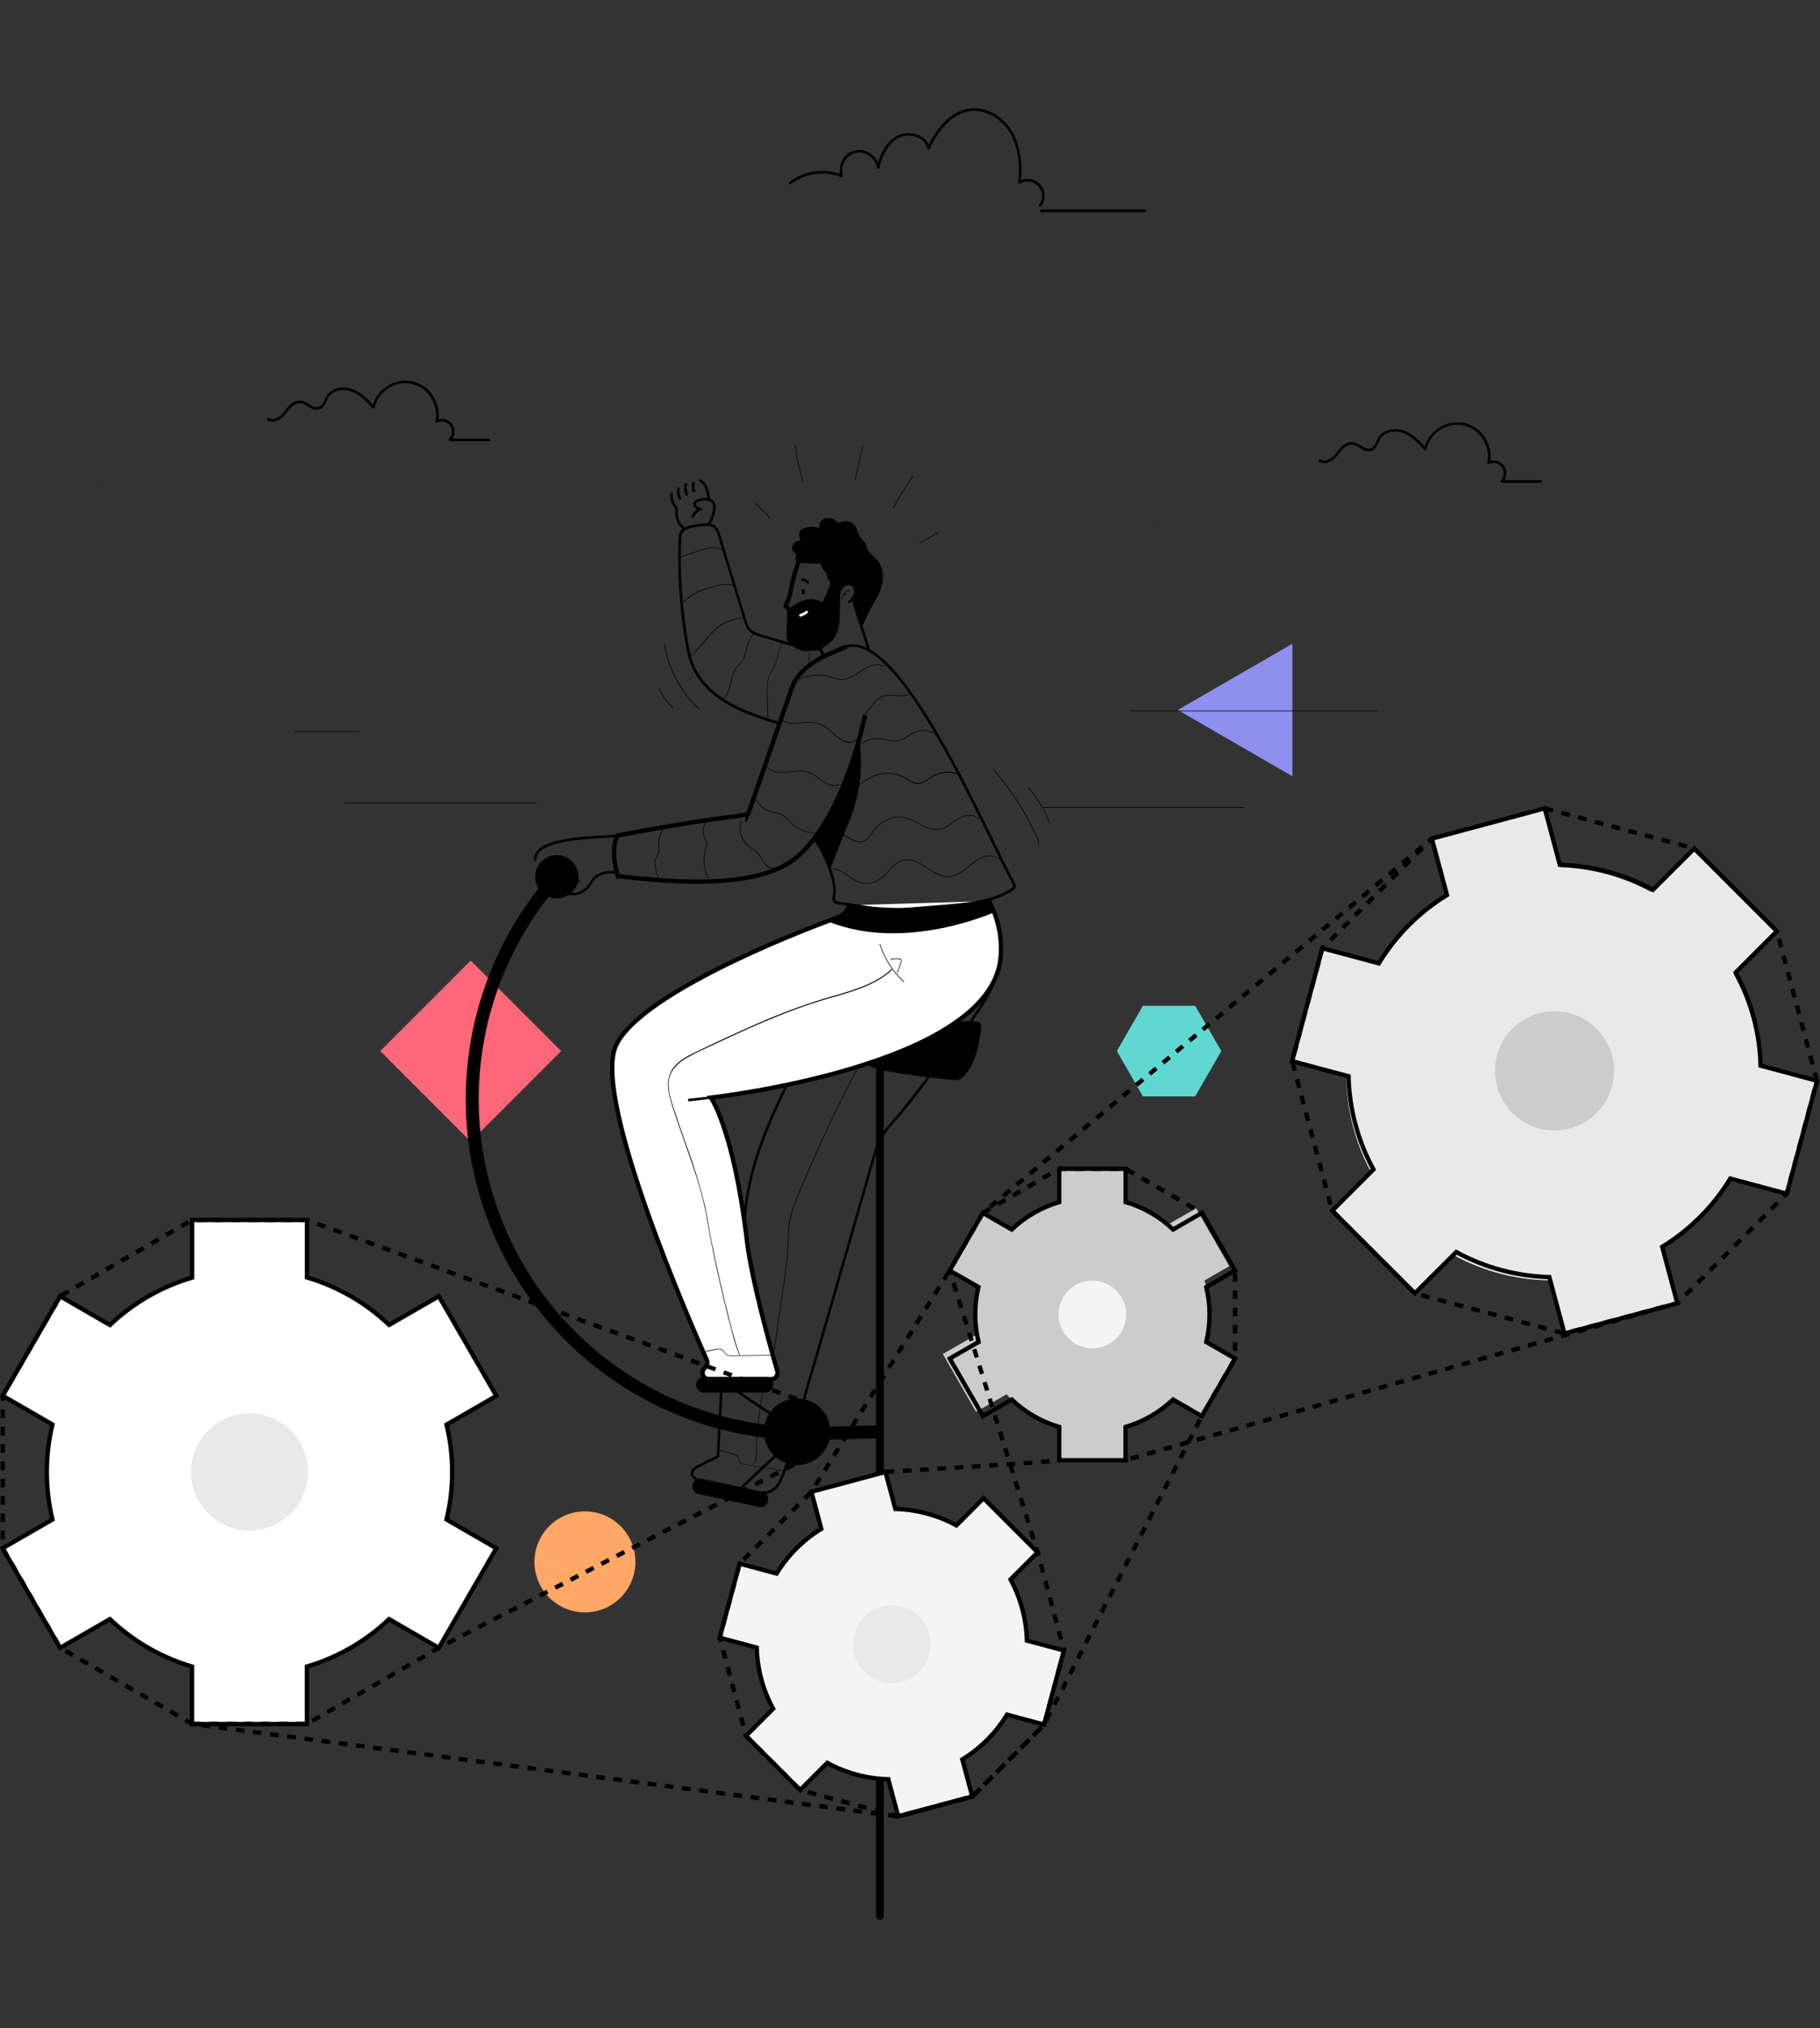 <?xml version="1.0" encoding="utf-8"?>
<!-- Generator: Adobe Illustrator 16.0.0, SVG Export Plug-In . SVG Version: 6.00 Build 0)  -->
<!DOCTYPE svg PUBLIC "-//W3C//DTD SVG 1.1//EN" "http://www.w3.org/Graphics/SVG/1.1/DTD/svg11.dtd">
<svg version="1.1" id="Layer_1" xmlns="http://www.w3.org/2000/svg" xmlns:xlink="http://www.w3.org/1999/xlink" x="0px" y="0px"
	 width="420.642px" height="468.451px" viewBox="0 0 420.642 468.451" enable-background="new 0 0 420.642 468.451"
	 xml:space="preserve">
<rect x="0" y="0" width="420.642" height="468.451" fill="#333333" stroke="none"/>
<circle fill="#FFA766" cx="135.188" cy="360.762" r="11.667"/>
<path fill="#60D8D2" d="M258.119,242.778l6.036,10.459h12.078l6.036-10.459l-6.036-10.459h-12.078L258.119,242.778z"/>
<path fill="#FF6679" d="M108.793,263.683l-20.907-20.908l20.908-20.907l20.907,20.907L108.793,263.683z"/>
<path fill="#8F8FEF" d="M298.699,179.297v-30.604l-26.502,15.299L298.699,179.297z"/>
<path d="M204.258,247.356c0-0.493-0.399-0.894-0.893-0.894s-0.894,0.4-0.894,0.894v195.198c0,0.493,0.4,0.893,0.894,0.893
	s0.893-0.399,0.893-0.893V247.356L204.258,247.356z"/>
<path fill="#FFFFFF" d="M228.402,208.126c2.278,4.084,3.271,8.761,2.846,13.418c-2.327,25.097-66.963,32.288-66.963,32.288
	s6.399,13.691,8.625,35.121c0.94,9.084,5.107,23.014,6.686,28.044c0.044,0.141,0.065,0.287,0.065,0.435
	c0,0.81-0.655,1.465-1.465,1.465h-14.364c-0.354-0.001-0.696-0.129-0.963-0.363c-0.609-0.532-0.671-1.457-0.138-2.066l0.393-0.446
	c0.376-0.432,0.469-1.041,0.238-1.565c-3.263-7.322-26.288-59.646-21.12-72.303c4.851-11.876,41.455-26.371,51.337-29.883
	c1.41-0.499,2.453-1.705,2.744-3.173"/>
<path d="M185.596,136.097c-0.076-0.023-0.158-0.012-0.226,0.03c-0.067,0.039-0.117,0.104-0.138,0.179
	c-0.029,0.072-0.029,0.153,0,0.226c0.016,0.036,0.043,0.065,0.078,0.084c0.026,0.029,0.062,0.048,0.101,0.054l-0.071-0.03
	c0.023,0.009,0.046,0.021,0.065,0.036l-0.06-0.048l0.06,0.06l-0.048-0.06c0.02,0.025,0.036,0.054,0.048,0.083l-0.029-0.071
	c0.014,0.034,0.024,0.07,0.029,0.107v-0.083c0.006,0.041,0.006,0.083,0,0.125v-0.078c-0.007,0.052-0.021,0.102-0.041,0.149v-0.071
	c0.002,0.018,0.002,0.035,0,0.053l0.047-0.065l0.06-0.047l0.071-0.03h0.078h0.077l0.065,0.03l0.06,0.041l0.048,0.06v0.071l0,0v0.09
	c0.016-0.108,0.038-0.216,0.065-0.321c0.017-0.077,0.006-0.157-0.03-0.227c-0.039-0.067-0.104-0.116-0.179-0.137
	c-0.001-0.001-0.002-0.001-0.004-0.001c-0.158-0.043-0.322,0.051-0.365,0.209l-0.041,0.196c-0.018,0.074-0.03,0.15-0.036,0.227
	c-0.003,0.132,0.063,0.256,0.173,0.327c0.113,0.068,0.256,0.068,0.369,0c0.151-0.113,0.24-0.293,0.238-0.482
	c0.015-0.142-0.015-0.285-0.084-0.41c-0.032-0.057-0.072-0.109-0.119-0.155c-0.067-0.056-0.144-0.1-0.226-0.131L185.596,136.097z"/>
<path d="M196.133,138.818c-0.292,0.244,0.131,0.667,0.422,0.423c0.563-0.463,0.999-1.062,1.269-1.738
	c0.41-1.113,0.071-2.524-1.19-2.863c-1.146-0.229-2.294,0.378-2.751,1.452c-0.166,0.34,0.346,0.644,0.513,0.298
	c0.239-0.532,0.681-0.947,1.226-1.154c0.501-0.174,1.056-0.049,1.435,0.321c0.383,0.491,0.459,1.155,0.197,1.72
	c-0.239,0.605-0.634,1.138-1.144,1.542H196.133z"/>
<path d="M196.335,136.627c0.054,0.083,0.179,0.006,0.131-0.071c-0.127-0.178-0.347-0.262-0.56-0.215
	c-0.242,0.073-0.452,0.227-0.596,0.435c-0.356,0.436-0.624,0.938-0.785,1.477c-0.03,0.096,0.143,0.131,0.143,0.042
	c0.137-0.462,0.354-0.896,0.643-1.28c0.13-0.195,0.301-0.359,0.5-0.482c0.178-0.104,0.406-0.064,0.536,0.096H196.335z"/>
<path d="M195.555,137.366c0.012,0.041,0.055,0.064,0.096,0.054l0,0c0.038-0.012,0.059-0.052,0.048-0.09
	c-0.036-0.151-0.172-0.257-0.328-0.256c-0.166,0.018-0.317,0.104-0.416,0.238c0,0,0,0-0.001,0c-0.027,0.028-0.027,0.073,0.001,0.102
	c0.002,0.002,0.004,0.004,0.006,0.006c0.029,0.026,0.075,0.023,0.101-0.006c0.069-0.099,0.174-0.165,0.292-0.185
	c0.049-0.007,0.098,0.006,0.137,0.035C195.525,137.287,195.55,137.324,195.555,137.366L195.555,137.366z"/>
<path d="M186.447,134.747c0.01,0.012,0.021,0.022,0.032,0.032c0.126,0.105,0.313,0.09,0.42-0.036
	c0.105-0.125,0.09-0.313-0.035-0.419c-0.349-0.401-0.827-0.666-1.352-0.75c-0.073-0.023-0.152-0.023-0.227,0
	c-0.067,0.039-0.116,0.104-0.137,0.179c0,0.001-0.001,0.002-0.001,0.004c-0.043,0.158,0.051,0.322,0.209,0.365
	c0.115,0.017,0.229,0.043,0.34,0.077l0.083,0.029h0.036l0.143,0.078c0.054,0.023,0.102,0.06,0.155,0.089l0.071,0.048
	c0.047,0.029-0.042,0,0,0c0.041,0,0.041,0.029,0.041,0.029c0.089,0.072,0.171,0.151,0.244,0.238L186.447,134.747z"/>
<path fill="none" stroke="#000000" stroke-miterlimit="10" d="M192.061,147.194c-2.339,1.488-6.119,2.285-8.334,0.5
	c-1.964-1.565-1.22-4.024-1.292-6.548c-0.006-0.348-0.196-0.665-0.5-0.834h-0.047c-0.019-0.01-0.036-0.021-0.054-0.034
	c-0.25-0.181-0.307-0.531-0.125-0.781c0.502-0.908,0.85-1.895,1.029-2.917c0.459-3.179,1.513-5.899,2.542-8.875"/>
<path d="M189.51,149.185c-0.164,0.044-0.262,0.214-0.217,0.378c0.285,0.702,0.499,1.433,0.637,2.179
	c0.043,0.164,0.211,0.263,0.375,0.22c0.164-0.042,0.263-0.21,0.22-0.375c-0.132-0.749-0.345-1.481-0.637-2.185
	C189.844,149.238,189.674,149.14,189.51,149.185z"/>
<path d="M200.502,150.14c0.137,0.363,0.714,0.208,0.595-0.154c-0.658-2.076-1.323-4.149-1.994-6.221
	c-0.595-1.84-1.173-3.686-1.606-5.572c-0.107-0.369-0.679-0.214-0.596,0.161c0.423,1.887,1.018,3.727,1.613,5.565
	c0.662,2.075,1.327,4.149,1.994,6.221H200.502z"/>
<path fill="none" stroke="#000000" stroke-miterlimit="10" d="M195.633,149.325c-2.602,1.292-10.531,3.446-12.686,9.745
	c-2.155,6.298-10.013,28.918-10.013,28.918s-0.44,0.292-6.84,1.066c-6.399,0.773-23.275,3.881-23.275,3.881
	c-2.138,3.315,0.196,10.107,0,9.524s29.579,5.096,41.021-4.227s16.114-33.098,16.114-33.098"/>
<path d="M195.561,149.039c-0.362,0.132-0.208,0.709,0.161,0.596c0.47-0.148,0.96-0.223,1.452-0.221
	c2.542-0.006,4.863,1.732,6.649,3.364c2.728,2.596,5.148,5.495,7.215,8.643c2.578,3.757,4.917,7.691,7.144,11.674
	c2.298,4.107,4.471,8.292,6.59,12.501c1.863,3.709,3.673,7.441,5.494,11.173c0.721,1.471,1.44,2.941,2.179,4.399
	c0.327,0.596,0.607,1.19,0.923,1.786c0.131,0.256,0.268,0.512,0.405,0.768l0.208,0.375c0.102,0.196,0.244,0.5,0.19,0.685
	s-0.262,0.31-0.417,0.411c-2.929,1.946-6.423,2.727-9.935,3.196c-3.513,0.471-7.108,0.715-10.597,0.988
	c-3.488,0.274-7.065,0.655-10.56,0.232c-1.227-0.167-2.447-0.399-3.667-0.596c-0.875-0.143-1.774-0.279-2.661-0.398l-1.715-0.227
	c-0.379-0.014-0.755-0.075-1.119-0.185c-0.402-0.184-0.607-0.636-0.481-1.06c0.187-0.818,0.213-1.665,0.077-2.494
	c-0.188-1.255-0.491-2.49-0.905-3.69c-0.837-2.701-2.149-5.231-3.875-7.471c-0.244-0.298-0.661,0.125-0.423,0.423
	c0.856,1.083,1.591,2.257,2.19,3.5c0.661,1.317,1.216,2.685,1.661,4.09c0.402,1.191,0.676,2.423,0.815,3.673
	c0.051,0.425,0.051,0.854,0,1.279c-0.071,0.548-0.298,0.971-0.071,1.565c0.31,0.744,1.036,0.852,1.75,0.94
	c0.596,0.072,1.19,0.144,1.786,0.227c2.773,0.375,5.536,1.03,8.334,1.161c1.693,0.054,3.388,0.018,5.077-0.107
	c3.149-0.185,6.293-0.471,9.436-0.75c3.554-0.31,7.161-0.602,10.584-1.673c1.662-0.484,3.241-1.217,4.685-2.173
	c0.316-0.174,0.545-0.472,0.632-0.821c0.02-0.362-0.078-0.722-0.28-1.024l-0.398-0.743c-1.519-2.846-2.911-5.763-4.322-8.662
	c-1.935-3.964-3.875-7.917-5.881-11.846c-2.203-4.31-4.477-8.602-6.905-12.769c-2.229-3.91-4.684-7.687-7.352-11.311
	c-2.113-2.81-4.436-5.607-7.316-7.667c-1.929-1.381-4.388-2.482-6.769-1.744L195.561,149.039z"/>
<path d="M187.489,194.441c-1.155,0.649,0.631-0.738,0.631-0.738l3.852,6.811c0,0,0.976-2.613,4.661-11.728
	c2.209-5.752,2.883-11.98,1.952-18.072C198.233,176.392,188.644,193.792,187.489,194.441z"/>
<path fill="none" stroke="#000000" stroke-miterlimit="10" d="M228.408,207.817c2.278,4.084,3.271,8.761,2.846,13.418
	c-2.327,25.103-66.963,32.288-66.963,32.288s5.232,7.179,8.334,33.044c1.101,9.197,5.477,24.77,7.024,30.127
	c0.038,0.133,0.057,0.271,0.057,0.408c-0.002,0.809-0.659,1.463-1.468,1.461h-14.406c-0.354,0-0.696-0.129-0.963-0.362
	c-0.609-0.532-0.671-1.458-0.138-2.066l0.393-0.446c0.375-0.43,0.468-1.038,0.238-1.56c-3.263-7.328-26.288-59.653-21.12-72.309
	c4.851-11.876,41.455-26.371,51.337-29.878c1.41-0.503,2.452-1.71,2.744-3.179"/>
<path d="M191.316,212.805c17.775,7.292,38.58-2.137,38.58-2.137l-0.779-1.786c-0.018-0.075-0.043-0.148-0.074-0.22
	c-0.271-0.599-0.976-0.866-1.575-0.596l-5.227,0.815c-9.471,1.786-23.847,0.459-25.002,0c-1.154-0.458-1.297,1.274-2.083,2.221
	C194.364,212.049,191.347,212.817,191.316,212.805z"/>
<path d="M142.896,193.268c0.375-0.089,0.214-0.66-0.161-0.595c-1.271,0.187-2.554,0.296-3.839,0.327
	c-3.352,0.202-6.763,0.387-10.037,1.19c-2.16,0.53-5.458,1.602-5.458,4.328c0,0.164,0.133,0.297,0.298,0.297
	c0.164,0,0.297-0.133,0.297-0.297c0.006-1.25,0.947-2.096,1.971-2.655c1.293-0.646,2.676-1.093,4.102-1.327
	c1.645-0.316,3.307-0.541,4.977-0.673c1.56-0.137,3.119-0.227,4.679-0.321c1.063-0.037,2.122-0.137,3.173-0.298V193.268z"/>
<path d="M142.248,201.906c0.375,0.054,0.535-0.523,0.16-0.595c-1.182-0.234-2.405-0.138-3.536,0.279
	c-0.503,0.17-0.974,0.423-1.393,0.75c-0.349,0.318-0.651,0.683-0.899,1.084c-0.488,0.849-1.149,1.587-1.94,2.166
	c-0.754,0.498-1.654,0.725-2.554,0.644c-0.564-0.069-1.116-0.222-1.637-0.453c-0.12-0.068-0.255-0.109-0.393-0.119
	c-0.186,0.028-0.365,0.089-0.53,0.179l-0.595,0.215c-0.232,0.083-0.459,0.16-0.697,0.226c-0.018,0-0.112,0-0.112,0
	c0.101-0.089,0.19,0.447,0.214,0.453s0.065-0.06,0.065-0.06c0.44-0.196,0.863-0.512,1.292-0.744
	c1.381-0.744,2.786-1.459,4.167-2.203c0.339-0.185,0.035-0.696-0.298-0.518c-1.602,0.863-3.238,1.673-4.821,2.565
	c-0.257,0.149-0.822,0.363-0.917,0.685c-0.155,0.542,0.56,0.375,0.81,0.298c0.351-0.113,0.69-0.244,1.036-0.375
	c0.147-0.047,0.293-0.103,0.434-0.167c-0.029,0-0.143,0-0.077,0l0.19,0.071c0.537,0.237,1.104,0.399,1.685,0.482
	c0.876,0.106,1.763-0.045,2.554-0.435c0.913-0.48,1.682-1.195,2.227-2.071c0.26-0.412,0.541-0.81,0.846-1.19
	c0.327-0.367,0.734-0.654,1.19-0.84c1.097-0.485,2.316-0.622,3.494-0.393L142.248,201.906z"/>
<path d="M166.095,253.029l-6.816,0.756c-0.375,0.042-0.381,0.637,0,0.596l6.816-0.757
	C166.47,253.583,166.476,252.987,166.095,253.029z"/>
<path d="M172.185,189.417c-0.042,0.158,0.051,0.32,0.208,0.363c0.159,0.039,0.32-0.052,0.369-0.208
	c0.154-0.584,0.341-1.158,0.56-1.721c0.039-0.158-0.053-0.32-0.208-0.369c-0.158-0.035-0.318,0.055-0.369,0.209
	C172.528,188.256,172.341,188.833,172.185,189.417L172.185,189.417z"/>
<path d="M208.848,226.825c0.071,0.065,0.179-0.042,0.107-0.107c-2.56-2.346-4.462-5.319-5.519-8.626
	c-0.03-0.089-0.173-0.048-0.143,0.042C204.357,221.463,206.272,224.459,208.848,226.825L208.848,226.825z"/>
<path d="M206.157,223.943c0.071-0.065-0.036-0.167-0.107-0.102c-0.831,0.772-1.736,1.461-2.702,2.054
	c-3.959,2.436-8.597,3.482-13.014,4.816c-5.01,1.548-9.929,3.376-14.732,5.477c-4.899,2.102-9.709,4.387-14.525,6.679
	c-1.839,0.876-3.768,1.816-5.137,3.37c-1.471,1.696-1.774,3.815-1.411,5.952c0.243,1.267,0.578,2.514,1,3.732
	c0.381,1.227,0.78,2.417,1.19,3.607c0.846,2.453,1.727,4.888,2.578,7.34c1.731,4.923,3.321,9.918,4.167,15.072
	c0.881,5.334,2.035,10.608,3.262,15.864c0.72,3.09,1.471,6.18,2.292,9.239c0.464,2.03,1.089,4.021,1.869,5.953
	c0.041,0.089,0.166,0.012,0.131-0.072c-0.146-0.322-0.274-0.652-0.387-0.987c-0.828-2.28-1.423-4.644-2.019-6.983
	c-0.81-3.148-1.565-6.333-2.292-9.524c-0.666-2.869-1.262-5.738-1.856-8.625c-0.548-2.738-0.923-5.519-1.519-8.245
	c-1.215-4.969-2.726-9.86-4.524-14.649c-0.862-2.447-1.744-4.971-2.523-7.352c-0.78-2.382-1.786-5.049-1.19-7.578
	c0.518-2.173,2.273-3.644,4.131-4.709c2.107-1.208,4.363-2.161,6.548-3.19c4.84-2.28,9.703-4.513,14.674-6.495
	c2.405-0.958,4.834-1.863,7.286-2.679c2.328-0.779,4.68-1.446,7.03-2.131c4.221-1.238,8.53-2.702,11.811-5.757L206.157,223.943z"/>
<path d="M205.848,221.502c-0.09,0.018-0.054,0.143,0.041,0.143c0.445-0.105,0.9-0.155,1.357-0.148
	c0.229,0.005,0.458,0.024,0.685,0.06c0.119,0.023,0.286,0.035,0.315,0.179c0.021,0.118,0.021,0.239,0,0.356
	c-0.104,0.432-0.254,0.851-0.446,1.251l-0.512,1.262c-0.036,0.089,0.107,0.131,0.143,0.042l0.596-1.524
	c0.229-0.421,0.356-0.89,0.369-1.369c-0.024-0.202-0.155-0.286-0.346-0.321c-0.237-0.047-0.479-0.072-0.72-0.077
	c-0.501-0.022-1.002,0.027-1.488,0.148H205.848z"/>
<path d="M287.497,186.572c0.041-0.012,0.064-0.055,0.053-0.096s-0.055-0.065-0.096-0.054h-46.432
	c-0.026,0.008-0.046,0.027-0.054,0.054c-0.012,0.041,0.013,0.084,0.054,0.096h46.432
	C287.468,186.576,287.482,186.576,287.497,186.572z"/>
<path d="M83.124,168.994c0.012-0.042-0.012-0.084-0.054-0.096H68.123c-0.025,0.007-0.046,0.027-0.053,0.053
	c-0.012,0.041,0.012,0.084,0.053,0.096H83.07C83.097,169.039,83.116,169.019,83.124,168.994z"/>
<path d="M318.444,164.231c0.012-0.041-0.013-0.084-0.054-0.096h-57.183c-0.025,0.008-0.046,0.027-0.053,0.053
	c-0.012,0.042,0.012,0.084,0.053,0.096h57.183C318.417,164.277,318.437,164.256,318.444,164.231z"/>
<path d="M124.02,185.5c0.012-0.041-0.012-0.084-0.053-0.096H79.589c-0.026,0.007-0.046,0.027-0.054,0.053
	c-0.012,0.041,0.012,0.084,0.054,0.096h44.378C123.992,185.546,124.013,185.526,124.02,185.5z"/>
<g>
	<path fill="#CCCCCC" d="M285.443,313.787l-7.679,13.301l-58.275-33.646l7.679-13.301L285.443,313.787z"/>
	<path fill="#CCCCCC" d="M260.148,337.261H244.79V269.97h15.358V337.261z"/>
	<path fill="#CCCCCC" d="M225.581,326.105l-7.679-13.361l58.542-33.646l7.68,13.362L225.581,326.105z"/>
	<circle fill="#CCCCCC" cx="252.47" cy="303.616" r="27.085"/>
</g>
<circle fill="#F4F4F4" cx="252.469" cy="303.616" r="7.822"/>
<path fill="none" stroke="#000000" stroke-miterlimit="10" d="M226.141,297.282c-0.997,4.169-0.989,8.515,0.023,12.68l-6.655,3.84
	l7.68,13.304l6.649-3.839c3.101,2.954,6.861,5.126,10.971,6.334v7.679h15.334v-7.686c4.108-1.211,7.87-3.38,10.978-6.327l6.643,3.84
	l7.68-13.305l-6.649-3.834c1.003-4.163,1.003-8.505,0-12.668l6.655-3.839l-7.661-13.316l-6.649,3.839
	c-3.101-2.954-6.862-5.125-10.972-6.333v-7.68h-15.357v7.686c-4.116,1.212-7.885,3.385-10.995,6.34l-6.644-3.84l-7.679,13.305
	L226.141,297.282L226.141,297.282z"/>
<g>
	<path fill="#FFFFFF" d="M114.712,357.592L101.429,380.6L0.622,322.4l13.284-23.008L114.712,357.592z"/>
	<path fill="#FFFFFF" d="M70.951,398.194H44.384V281.792h26.567V398.194z"/>
	<path fill="#FFFFFF" d="M13.909,380.594L0.625,357.586l100.807-58.2l13.283,23.008L13.909,380.594z"/>
	<circle fill="#FFFFFF" cx="57.67" cy="339.994" r="46.849"/>
</g>
<circle fill="#E9E9E9" cx="57.67" cy="339.994" r="13.531"/>
<path fill="none" stroke="#000000" stroke-miterlimit="10" d="M12.125,329.034c-1.742,7.209-1.742,14.729,0,21.937l-11.513,6.644
	l13.287,23.008l11.495-6.638c5.369,5.105,11.876,8.862,18.983,10.959v13.274h26.562v-13.286c7.105-2.093,13.612-5.845,18.983-10.947
	l11.494,6.638l13.287-23.008l-11.495-6.638c1.732-7.201,1.732-14.711,0-21.912l11.507-6.644l-13.286-23.008l-11.495,6.614
	c-5.37-5.106-11.877-8.862-18.983-10.959v-13.275H44.39v13.311c-7.105,2.094-13.612,5.846-18.983,10.947l-11.495-6.638
	L0.625,322.397L12.125,329.034L12.125,329.034z"/>
<g>
	<path fill="#F4F4F4" d="M224.735,414.966l-17.111,4.585l-20.089-74.974l17.111-4.585L224.735,414.966z"/>
	<path fill="#F4F4F4" d="M184.952,413.481l-12.526-12.526l54.885-54.885l12.526,12.526L184.952,413.481z"/>
	<path fill="#F4F4F4" d="M166.355,378.285l4.586-17.112l74.973,20.09l-4.585,17.111L166.355,378.285z"/>
	<circle fill="#F4F4F4" cx="206.114" cy="379.754" r="31.24"/>
</g>
<circle fill="#E9E9E9" cx="206.133" cy="379.776" r="9.024"/>
<path fill="none" stroke="#000000" stroke-miterlimit="10" d="M179.494,363.459l-8.554-2.292l-4.59,17.108l8.554,2.292
	c0.127,4.938,1.422,9.778,3.78,14.12l-6.256,6.262l12.501,12.501l6.268-6.269c4.335,2.366,9.171,3.666,14.108,3.792l2.292,8.549
	l17.114-4.584l-2.292-8.548c4.212-2.582,7.751-6.126,10.328-10.341l8.554,2.292l4.59-17.108l-8.554-2.292
	c-0.127-4.938-1.422-9.777-3.78-14.119l6.256-6.257l-12.5-12.501l-6.263,6.269c-4.338-2.363-9.176-3.662-14.114-3.792l-2.292-8.548
	l-17.114,4.583l2.292,8.549C185.612,355.707,182.073,359.248,179.494,363.459z"/>
<path d="M192.691,132.043c1.021,0.592,1.957,1.321,2.78,2.167c-0.296-0.075-0.608,0.021-0.81,0.25
	c-0.191,0.229-0.334,0.494-0.417,0.78c-0.157,0.476-0.267,0.967-0.327,1.464c-0.363,2.78,0.137,5.62-0.518,8.376
	c-0.157,0.757-0.463,1.475-0.899,2.113c-2.083,2.827-6.644,4.09-9.471,1.607c-0.392-0.331-0.694-0.755-0.881-1.232
	c-0.201-0.732-0.222-1.503-0.06-2.244l0.542-4.007c0.015-0.22,0.073-0.434,0.172-0.631c0.11-0.155,0.248-0.291,0.405-0.398
	c0.989-0.795,2.158-1.335,3.405-1.571c1.264-0.238,2.568,0.088,3.571,0.893l1.893-4.375c0.086-0.157,0.129-0.334,0.125-0.513
	c-0.049-0.201-0.146-0.387-0.285-0.541c-0.53-0.752-0.707-1.697-0.482-2.59"/>
<path d="M191.781,131.668c0.065-0.369-0.513-0.529-0.596-0.154c-0.153,0.607-0.139,1.245,0.042,1.845
	c0.083,0.29,0.208,0.566,0.369,0.822c0.077,0.125,0.172,0.237,0.25,0.362c0.106,0.185,0.106,0.411,0,0.596
	c-0.596,1.458-1.25,2.894-1.875,4.34l0.47-0.06c-1.189-0.942-2.749-1.276-4.221-0.905c-0.763,0.186-1.491,0.489-2.16,0.899
	c-0.602,0.356-1.411,0.791-1.602,1.518c-0.158,0.786-0.27,1.582-0.334,2.381c-0.112,0.804-0.231,1.607-0.327,2.411
	c-0.125,0.727-0.049,1.475,0.221,2.161c0.286,0.575,0.715,1.069,1.244,1.435c1.863,1.387,4.381,1.363,6.452,0.464
	c1.058-0.451,1.999-1.135,2.757-2c0.889-1.143,1.416-2.525,1.512-3.971c0.136-1.654,0.186-3.315,0.148-4.977
	c0.004-0.822,0.067-1.645,0.19-2.458c0.096-0.512,0.328-2.065,1.126-1.881c0.101,0.027,0.209-0.001,0.284-0.073
	c0.118-0.114,0.121-0.303,0.007-0.421c-0.845-0.862-1.799-1.609-2.839-2.221l0,0c-0.144-0.084-0.327-0.036-0.411,0.107
	c-0.084,0.143-0.036,0.327,0.107,0.41c0.997,0.581,1.913,1.294,2.72,2.119l0.292-0.493c-1.577-0.369-1.863,2.106-1.97,3.131
	c-0.185,1.727-0.066,3.465-0.132,5.196c-0.053,1.459-0.196,3.066-0.929,4.363c-0.579,0.95-1.401,1.729-2.381,2.257
	c-1.845,1.06-4.256,1.369-6.155,0.262c-0.529-0.289-0.985-0.697-1.333-1.19c-0.356-0.635-0.479-1.374-0.346-2.09
	c0.137-1.535,0.334-3.096,0.596-4.619c0.113-0.667,0.875-1.042,1.417-1.357c0.59-0.357,1.229-0.624,1.898-0.792
	c1.281-0.345,2.649-0.074,3.703,0.732c0.131,0.113,0.387,0.131,0.464-0.06c0.637-1.47,1.315-2.935,1.911-4.411
	c0.149-0.275,0.177-0.602,0.077-0.898c-0.143-0.266-0.3-0.524-0.47-0.774c-0.321-0.617-0.406-1.33-0.238-2.006H191.781z"/>
<path fill="#FFFFFF" d="M184.924,141.842c-0.156,0.049-0.248,0.21-0.209,0.369c0.044,0.157,0.205,0.25,0.363,0.208
	c0.581-0.17,1.121-0.46,1.583-0.852c0.114-0.115,0.114-0.301,0-0.416c-0.117-0.114-0.305-0.114-0.422,0l-0.084,0.065
	c0.048-0.036,0,0,0,0c-0.05,0.042-0.104,0.08-0.16,0.113c-0.107,0.076-0.222,0.144-0.34,0.202l-0.185,0.095l-0.089,0.042h-0.048
	c-0.121,0.048-0.244,0.09-0.369,0.125L184.924,141.842z"/>
<path d="M197.549,138.431c0.267-0.563,0.439-1.167,0.513-1.786c0.05-0.305,0.02-0.618-0.088-0.908
	c-0.342-0.925-1.368-1.397-2.294-1.056c-0.588,0.2-1.142,0.489-1.643,0.856c-0.25-0.339-0.161-0.803-0.298-1.19
	c-0.185-0.506-0.726-0.768-1.19-1.041c-1.292-0.785-2.234-2.036-2.631-3.495c-1.636,0.112-3.277,0.072-4.905-0.118
	c-0.298-0.036-0.643-0.107-0.774-0.376c-0.19-0.387,0.203-0.898,0.107-1.268c-0.095-0.369-0.523-0.523-0.762-0.815
	c-0.336-0.531-0.215-1.231,0.279-1.619c0.491-0.363,1.067-0.593,1.673-0.667c-0.488-0.732-0.804-1.785-0.172-2.381
	c0.215-0.185,0.473-0.313,0.75-0.375c1.2-0.338,2.479-0.269,3.637,0.196c-0.145-0.518-0.119-1.068,0.071-1.571
	c0.35-0.614,1.029-0.965,1.732-0.894c0.688,0.085,1.332,0.385,1.84,0.857c0.138,0.162,0.335,0.261,0.547,0.274
	c0.114-0.027,0.224-0.073,0.322-0.138c1.029-0.555,2.308-0.306,3.054,0.596c0.637,0.756,0.702,1.821,1.231,2.637
	c0.405,0.619,1.042,1.078,1.328,1.757c0.131,0.304,0.179,0.637,0.291,0.946c0.405,1.154,1.59,1.815,2.382,2.756
	c1.045,1.38,1.442,3.145,1.089,4.84c-0.36,1.675-1.031,3.268-1.977,4.696c-0.964,1.7-1.837,3.451-2.613,5.245
	c-0.75-1.996-1.372-4.038-1.862-6.114"/>
<path d="M197.537,138.205c-0.095-0.375-0.673-0.214-0.595,0.161c0.479,2.078,1.099,4.12,1.856,6.113
	c0.078,0.221,0.435,0.327,0.548,0.071c0.584-1.304,1.179-2.577,1.852-3.869s1.471-2.506,2.065-3.852
	c0.965-2.268,1.286-5.083-0.273-7.179c-0.709-0.929-1.786-1.524-2.381-2.548c-0.304-0.548-0.322-1.221-0.691-1.738
	c-0.368-0.518-0.869-0.917-1.19-1.452c-0.601-1.013-0.666-2.286-1.685-3.036c-0.434-0.307-0.945-0.486-1.477-0.518
	c-0.512-0.016-1.02,0.099-1.476,0.333c-0.274,0.125-0.387,0.012-0.596-0.161c-0.099-0.083-0.2-0.16-0.304-0.231
	c-0.234-0.173-0.49-0.315-0.762-0.423c-0.534-0.237-1.134-0.281-1.696-0.125c-0.509,0.145-0.938,0.488-1.19,0.952
	c-0.227,0.568-0.264,1.194-0.107,1.786l0.369-0.363c-1.364-0.565-2.897-0.565-4.263,0c-1.226,0.565-0.881,2.054-0.285,2.977
	l0.179-0.435c-0.971,0.202-2.102,0.554-2.34,1.654c-0.1,0.425,0.019,0.871,0.315,1.191c0.155,0.16,0.321,0.202,0.512,0.435
	c0.19,0.231,0.072,0.464,0,0.72c-0.166,0.402-0.033,0.866,0.322,1.119c0.504,0.21,1.049,0.31,1.595,0.292
	c1.345,0.111,2.696,0.121,4.042,0.029l-0.285-0.214c0.333,1.219,1.031,2.308,2,3.119c0.476,0.393,1.018,0.589,1.523,1.029
	c0.506,0.441,0.286,1.107,0.631,1.632c0.085,0.138,0.264,0.185,0.405,0.106c0.833-0.541,2.137-1.375,3.083-0.595
	c0.947,0.779,0.375,2.232,0,3.161c-0.125,0.351,0.453,0.506,0.596,0.154c0.477-1.179,0.952-2.833-0.227-3.786
	c-1.179-0.952-2.685-0.143-3.75,0.56l0.411,0.107c-0.13-0.298-0.206-0.616-0.227-0.94c-0.056-0.249-0.178-0.479-0.352-0.667
	c-0.418-0.361-0.875-0.675-1.363-0.935c-1.051-0.753-1.811-1.847-2.148-3.096c-0.041-0.128-0.157-0.216-0.292-0.22
	c-1.105,0.068-2.215,0.068-3.321,0c-0.53-0.03-1.065-0.06-1.584-0.137c-0.202-0.03-0.487-0.06-0.523-0.298
	c0.008-0.205,0.053-0.406,0.131-0.596c0.097-0.321,0.025-0.671-0.19-0.929c-0.238-0.285-0.679-0.44-0.738-0.845
	c-0.154-1.042,1.173-1.357,1.923-1.519c0.023-0.006,0.047-0.016,0.068-0.028c0.143-0.081,0.192-0.263,0.11-0.406
	c-0.287-0.388-0.455-0.851-0.482-1.333c0-0.589,0.429-0.846,0.946-0.988c1.131-0.3,2.327-0.225,3.411,0.215
	c0.232,0.095,0.405-0.167,0.369-0.363c-0.125-0.673-0.143-1.453,0.524-1.863c0.59-0.316,1.303-0.304,1.881,0.035
	c0.293,0.17,0.568,0.37,0.821,0.596c0.18,0.182,0.423,0.286,0.679,0.292c0.271-0.069,0.528-0.178,0.768-0.322
	c0.773-0.268,1.631-0.084,2.227,0.477c0.377,0.441,0.649,0.963,0.798,1.524c0.164,0.521,0.406,1.016,0.72,1.464
	c0.387,0.419,0.743,0.864,1.066,1.334c0.285,0.481,0.327,1.053,0.595,1.541c0.263,0.443,0.59,0.845,0.971,1.19
	c0.851,0.786,1.637,1.477,2.042,2.572c0.875,2.363,0.012,4.857-1.149,6.953c-0.595,1.012-1.185,2.018-1.696,3.041
	c-0.512,1.024-0.994,2.066-1.465,3.107l0.548,0.071c-0.761-1.993-1.382-4.038-1.857-6.119L197.537,138.205z"/>
<path d="M178.435,313.134c0.096-0.006,0.096-0.149,0-0.149l-8.846,0.119c-0.631,0.007-1.405,0.078-1.869-0.435
	c-0.333-0.381-0.465-0.851-0.982-1.035c-0.485-0.134-0.997-0.134-1.482,0c-0.702,0.137-1.41,0.292-2.113,0.435
	c-0.095,0.023-0.054,0.148,0.036,0.148c0.708-0.148,1.429-0.298,2.119-0.44s1.471-0.25,1.935,0.405
	c0.256,0.351,0.423,0.708,0.852,0.887c0.535,0.164,1.099,0.217,1.654,0.154l8.697-0.119V313.134z"/>
<path d="M202.437,245.034c6.465-1.202,17.989-8.405,17.989-8.405c1.675-0.35,3.393-0.442,5.096-0.273
	c0.317-0.005,0.621,0.128,0.833,0.363c0.107,0.217,0.139,0.465,0.09,0.702c-0.375,3.869-1.173,7.894-3.697,10.87
	c-0.292,0.39-0.683,0.695-1.131,0.887c-0.414,0.115-0.849,0.14-1.273,0.071C213.955,248.707,195.364,246.35,202.437,245.034
	L202.437,245.034z"/>
<path d="M202.544,245.32c0.351-0.077,0.19-0.643-0.185-0.673c-0.309,0.051-0.612,0.123-0.911,0.215
	c-0.333,0.095-0.833,0.31-0.881,0.69s0.327,0.625,0.625,0.768c1.308,0.552,2.683,0.927,4.09,1.113
	c4.202,0.815,8.477,1.34,12.732,1.786c0.857,0.089,1.721,0.19,2.584,0.244c0.833,0.079,1.652-0.252,2.196-0.888
	c0.544-0.603,1.022-1.261,1.429-1.964c0.816-1.445,1.418-3.001,1.786-4.62c0.19-0.813,0.345-1.617,0.464-2.41
	c0.159-0.829,0.257-1.669,0.292-2.513c-0.006-0.875-0.715-1.071-1.452-1.137c-0.969-0.083-1.942-0.083-2.911,0
	c-0.821-0.017-1.636,0.154-2.382,0.5c-1.339,0.821-2.702,1.613-4.077,2.381c-2.202,1.227-4.44,2.394-6.738,3.435
	c-2.171,1.064-4.461,1.863-6.822,2.382c-0.375,0.096-0.214,0.667,0.161,0.596c0.476-0.09,0.946-0.203,1.41-0.334
	c2.271-0.675,4.48-1.545,6.602-2.602c2.119-1.012,4.197-2.113,6.245-3.268c1.19-0.679,2.381-1.369,3.571-2.096
	c0.07-0.051,0.144-0.097,0.221-0.137c0.345-0.09,0.697-0.146,1.054-0.167c0.446-0.06,1.339-0.125,1.339-0.125h1.494
	c0.438-0.007,0.874,0.031,1.304,0.113c0.542,0.137,0.387,0.727,0.352,1.089c-0.036,0.363-0.078,0.732-0.125,1.096
	c-0.411,3.144-1.209,6.411-3.215,8.93c-0.246,0.342-0.541,0.646-0.875,0.904c-0.354,0.227-0.773,0.325-1.19,0.28
	c-0.44-0.019-0.881-0.071-1.321-0.113c-0.863-0.077-1.727-0.167-2.584-0.268c-4.012-0.44-8.036-0.94-11.982-1.757
	c-0.738-0.154-1.477-0.315-2.197-0.523c-0.458-0.114-0.901-0.282-1.321-0.5c-0.052-0.024-0.099-0.059-0.137-0.102
	c0,0-0.077-0.06,0,0c0,0,0,0.013,0,0c0-0.012,0.035,0.096,0,0.096c-0.036,0,0,0,0,0C201.61,245.523,202.07,245.38,202.544,245.32
	L202.544,245.32z"/>
<circle cx="128.693" cy="202.519" r="5"/>
<path fill="none" stroke="#000000" stroke-width="3" stroke-miterlimit="10" d="M128.693,202.519l-0.852,0.988
	c-18.343,21.315-23.655,50.915-13.87,77.279c11.524,31.061,41.569,51.315,74.684,50.349l14.71-0.429"/>
<circle stroke="#000000" stroke-miterlimit="10" cx="184.25" cy="330.707" r="7.179"/>
<path d="M184.382,330.879c0.139,0.079,0.316,0.034,0.4-0.103c0.086-0.14,0.043-0.323-0.097-0.409
	c-4.897-3.028-9.716-6.186-14.454-9.471c-0.304-0.221-0.613,0.297-0.304,0.512c4.739,3.29,9.564,6.446,14.478,9.471H184.382z"/>
<path stroke="#000000" stroke-miterlimit="10" d="M178.196,319.778v0.16c0,0.671-0.543,1.215-1.214,1.215h-14.358
	c-0.671,0-1.214-0.544-1.214-1.215v-0.16c0-0.671,0.543-1.215,1.214-1.215h14.358C177.653,318.563,178.196,319.107,178.196,319.778z
	"/>
<path stroke="#000000" stroke-miterlimit="10" d="M177.018,346.5l-0.033,0.157c-0.141,0.655-0.786,1.073-1.442,0.933l-14.038-3.013
	c-0.656-0.141-1.074-0.786-0.933-1.441l0.033-0.157c0.141-0.656,0.786-1.073,1.442-0.933l14.038,3.012
	C176.741,345.198,177.158,345.843,177.018,346.5z"/>
<path d="M230.248,226.258c0.102-0.369-0.477-0.523-0.596-0.16c-0.23,0.692-0.507,1.368-0.827,2.023
	c-1.661,3.459-3.935,6.632-6.185,9.722c-2.441,3.315-5.013,6.596-7.549,9.863c-3.048,3.929-5.977,7.941-9.286,11.668
	c-0.868,0.933-1.644,1.947-2.315,3.03c-0.631,1.146-1.127,2.363-1.477,3.625c-0.846,2.804-1.625,5.625-2.435,8.435l-9.941,34.526
	c-1.631,5.655-3.387,11.293-4.84,17.002c-1.356,5.333-2.41,10.81-4.714,15.846c-0.46,1.23-1.469,2.176-2.727,2.554
	c-1.179,0.222-2.387,0.242-3.572,0.06c-2.358-0.215-4.697-0.612-6.994-1.19c-1.107-0.268-2.209-0.571-3.292-0.929
	c-0.935-0.304-2.161-0.583-2.887-1.286c-1.215-1.178,0.726-2.047,1.601-2.481l3.87-1.923c0.091-0.053,0.147-0.15,0.148-0.256
	l0.786-15.37c0-0.382-0.596-0.382-0.596,0l-0.762,15.388l0.143-0.256l-3.869,1.923c-0.846,0.422-2.048,0.893-2.256,1.946
	c-0.19,0.958,0.619,1.655,1.387,2.042c2.024,0.903,4.148,1.564,6.328,1.97c2.271,0.541,4.582,0.901,6.911,1.078
	c1.21,0.171,2.443,0.086,3.619-0.25c1.023-0.393,1.869-1.144,2.381-2.113c1.2-2.493,2.149-5.1,2.834-7.78
	c0.768-2.738,1.393-5.507,2.083-8.263c1.465-5.965,3.334-11.853,5.036-17.764c3.429-11.94,6.865-23.882,10.311-35.823l1.31-4.561
	c0.398-1.381,0.756-2.779,1.273-4.119c1.06-2.756,3.209-4.756,5.072-6.971c3.065-3.637,5.84-7.524,8.763-11.274
	c2.667-3.429,5.34-6.846,7.821-10.418c2.066-2.935,4.274-6.071,5.405-9.524L230.248,226.258z"/>
<path d="M185.596,330.826c0.286-0.256-0.137-0.679-0.423-0.423c-1.148,1.048-2.304,2.09-3.446,3.144
	c-4.024,3.675-7.992,7.405-11.905,11.191c-0.274,0.268,0.143,0.685,0.423,0.417c1.112-1.078,2.238-2.155,3.363-3.227
	c3.94-3.755,7.929-7.455,11.965-11.103H185.596z"/>
<path d="M181.994,250.969c0.167-0.346-0.345-0.649-0.512-0.304c-1.065,2.148-2.096,4.34-3.065,6.548
	c-3.405,7.774-6.113,15.96-6.602,24.49c0,0.381,0.595,0.381,0.595,0c0.137-2.371,0.436-4.73,0.894-7.061
	c1.619-8.298,5-16.132,8.69-23.698V250.969z"/>
<path d="M181.107,339.803c0.09,0.018,0.131-0.144,0.036-0.144l-8.864-1.476c-0.357-0.06-0.863-0.066-1.125-0.352
	c-0.155-0.211-0.252-0.46-0.279-0.721c-0.029-0.403-0.251-0.77-0.596-0.982c-0.577-0.249-1.175-0.448-1.786-0.595l-2.214-0.667
	c-0.034-0.003-0.065,0.017-0.078,0.048c-0.017,0.04,0.003,0.085,0.042,0.102l2.209,0.66l0.964,0.292
	c0.371,0.06,0.724,0.204,1.03,0.423c0.345,0.363,0.226,0.898,0.494,1.356c0.268,0.459,0.839,0.471,1.304,0.548l8.869,1.477
	L181.107,339.803z"/>
<path d="M198.472,246.379c0.048-0.077-0.083-0.161-0.125-0.077c-2.373,4.488-4.645,9.024-6.815,13.608
	c-1.949,4.111-3.814,8.256-5.596,12.435c-0.857,2.007-1.732,4.013-2.494,6.055c-0.4,1.029-0.716,2.091-0.941,3.173
	c-0.19,1.039-0.304,2.092-0.339,3.148c-0.102,2.315-0.143,4.602-0.417,6.93c-0.273,2.327-0.637,4.643-0.97,6.965l-2.019,13.947
	c-0.018,0.095,0.144,0.131,0.144,0.035l2.25-15.555c0.321-2.232,0.666-4.44,0.887-6.696c0.221-2.257,0.161-4.519,0.346-6.769
	c0.238-2.218,0.814-4.386,1.708-6.429c0.857-2.111,1.742-4.215,2.655-6.311c3.6-8.334,7.508-16.493,11.727-24.478V246.379z"/>
<path d="M176.548,320.551c0.018-0.095-0.144-0.131-0.144-0.042c-0.563,2.913-0.987,5.844-1.273,8.793
	c-0.146,1.496-0.256,2.994-0.327,4.494c-0.036,0.727-0.077,1.452-0.077,2.179c-0.019,0.625,0.077,1.471-0.519,1.875
	c-0.077,0.06,0,0.185,0.077,0.131c0.786-0.56,0.596-1.898,0.596-2.732c0.164-4.935,0.717-9.85,1.655-14.697H176.548z"/>
<path d="M231.462,199.156c0.021,0.034,0.064,0.046,0.099,0.026s0.047-0.063,0.026-0.098c-0.762-1.304-2.423-1.661-3.81-1.357
	c-1.852,0.387-3.298,1.893-4.661,2.977c-1.363,1.083-2.977,1.976-4.762,1.648c-1.287-0.308-2.501-0.865-3.572-1.643
	c-1.988-1.262-4.315-2.947-6.75-1.857c-1.274,0.571-2.179,1.702-3.107,2.702c-1.131,1.221-2.417,2.257-4.167,2.411
	c-0.899,0.08-1.804-0.074-2.625-0.446c-0.682-0.335-1.329-0.733-1.935-1.19c-1.161-0.821-2.376-1.709-3.857-1.709
	c-0.026,0.008-0.046,0.027-0.054,0.054c-0.012,0.041,0.013,0.084,0.054,0.096c1.773,0,3.143,1.298,4.548,2.214
	c1.374,0.993,3.109,1.347,4.762,0.971c1.36-0.437,2.562-1.265,3.453-2.381c0.976-1.048,1.952-2.263,3.357-2.732
	c2.571-0.863,4.929,1.22,6.977,2.446c1.023,0.687,2.193,1.123,3.417,1.274c1.56,0.106,2.977-0.679,4.167-1.602
	c1.398-1.077,2.679-2.459,4.405-3.013c1.404-0.44,3.226-0.172,4.029,1.191L231.462,199.156z"/>
<path d="M226.2,189.304c0.06,0.077,0.185,0.006,0.131-0.072c-0.721-0.976-1.977-1.131-3.102-0.887
	c-1.411,0.304-2.465,1.209-3.655,2.036s-2.476,1.393-3.952,1.137c-1.28-0.319-2.502-0.84-3.619-1.542
	c-1.071-0.646-2.255-1.082-3.488-1.285c-1.241-0.117-2.489,0.111-3.607,0.66c-1.159,0.561-2.176,1.374-2.977,2.382
	c-0.769,0.976-1.411,2.345-2.744,2.625c-1.149,0.25-2.257-0.453-3.215-0.994c-0.881-0.603-1.911-0.949-2.977-1
	c-0.095,0.006-0.095,0.148,0,0.148c1.315-0.06,2.453,0.768,3.572,1.363c0.958,0.512,2.023,0.952,3.113,0.477
	c1.089-0.477,1.648-1.625,2.345-2.513c0.829-1.058,1.901-1.898,3.126-2.452c1.254-0.586,2.664-0.747,4.018-0.458
	c1.255,0.369,2.455,0.901,3.571,1.583c1.008,0.611,2.127,1.017,3.292,1.19c1.255,0.047,2.486-0.345,3.482-1.107
	c1.072-0.726,2.066-1.625,3.322-2.012c1.154-0.357,2.589-0.352,3.375,0.702L226.2,189.304z"/>
<path d="M221.324,178.857c0.09,0.029,0.132-0.113,0.042-0.144c-1.907-0.705-4.029-0.526-5.792,0.488
	c-0.727,0.429-1.393,0.977-2.155,1.34c-0.88,0.44-1.926,0.397-2.768-0.113c-0.766-0.481-1.562-0.915-2.381-1.298
	c-2.464-0.946-5.224-0.728-7.507,0.596c-1.643,0.922-3.012,2.232-4.619,3.196c-0.077,0.054-0.006,0.179,0.077,0.131
	c1.744-1.054,3.227-2.512,5.054-3.435c2.539-1.275,5.546-1.202,8.019,0.196c0.68,0.507,1.433,0.908,2.232,1.19
	c1.619,0.369,2.911-0.946,4.209-1.679c1.707-0.944,3.742-1.097,5.571-0.416L221.324,178.857z"/>
<path d="M216.438,169.892c0.071,0.06,0.179-0.042,0.107-0.107c-0.983-0.855-2.274-1.271-3.572-1.149
	c-1.163,0.213-2.262,0.688-3.214,1.388c-0.537,0.348-1.112,0.634-1.715,0.851c-0.721,0.211-1.48,0.254-2.221,0.125
	c-1.333-0.19-2.619-0.606-3.982-0.416c-1.229,0.177-2.374,0.728-3.279,1.577c-0.072,0.065,0.035,0.173,0.106,0.107
	c1.076-1.013,2.494-1.582,3.971-1.596c1.34,0,2.619,0.512,3.959,0.548c1.122-0.02,2.214-0.372,3.137-1.012
	c1.03-0.619,2.054-1.315,3.292-1.429c1.245-0.109,2.48,0.292,3.423,1.113H216.438z"/>
<path d="M210.455,160.397c0.089-0.036,0.048-0.179-0.036-0.143c-1.827,0.756-3.821,0.071-5.715,0.356
	c-0.897,0.13-1.718,0.581-2.31,1.269c-0.833,0.91-1.595,1.875-2.381,2.815c-0.06,0.071,0.042,0.179,0.107,0.107
	c0.756-0.94,1.5-1.834,2.279-2.727c0.654-0.79,1.603-1.28,2.626-1.357c1.797-0.173,3.679,0.393,5.411-0.321H210.455z"/>
<path d="M204.371,153.903c-1.196-0.679-2.565-0.44-3.792,0.101c-1.227,0.542-2.238,1.411-3.429,2.065
	c-0.574,0.349-1.202,0.6-1.857,0.744c-0.725,0.131-1.47,0.084-2.173-0.137c-0.69-0.196-1.357-0.47-2.06-0.631
	c-0.686-0.148-1.388-0.209-2.09-0.179c-1.479,0.112-2.943,0.388-4.363,0.821l0,0c-0.039,0.01-0.063,0.05-0.053,0.09
	c0.01,0.039,0.049,0.063,0.089,0.054c1.625-0.52,3.318-0.795,5.024-0.815c0.739,0.036,1.47,0.172,2.173,0.404
	c0.631,0.231,1.277,0.419,1.935,0.56c1.144,0.15,2.305-0.093,3.292-0.69c2.095-1.137,4.685-3.709,7.232-2.256
	C204.371,154.081,204.454,153.95,204.371,153.903z"/>
<path d="M197.978,170.933c0.071-0.065-0.035-0.172-0.106-0.106c-1.09,0.958-2.769,0.446-3.757-0.232s-1.786-1.649-2.773-2.381
	c-0.935-0.691-2.014-1.161-3.155-1.376c-1.188-0.172-2.396-0.138-3.572,0.102c-1.374,0.249-2.792,0.007-4.006-0.685
	c-0.071-0.048-0.154,0.083-0.071,0.131c1.248,0.711,2.707,0.957,4.119,0.696c0.711-0.134,1.432-0.211,2.155-0.231
	c0.693,0.009,1.382,0.11,2.048,0.304c1.292,0.404,2.469,1.115,3.429,2.071c0.857,0.81,1.714,1.708,2.857,2.107
	c0.94,0.394,2.02,0.252,2.827-0.369L197.978,170.933z"/>
<path d="M194.02,181.297c0.089-0.042,0.012-0.167-0.078-0.131c-1.339,0.583-2.791-0.09-3.898-0.869
	c-0.873-0.727-1.823-1.353-2.834-1.869c-1.087-0.394-2.254-0.514-3.398-0.352c-2.132,0.196-4.774,0.792-6.489-0.904
	c-0.027-0.03-0.074-0.031-0.104-0.003c-0.03,0.027-0.031,0.074-0.003,0.104c0.855,0.771,1.968,1.194,3.119,1.19
	c1.232-0.003,2.464-0.093,3.685-0.268c1.382-0.178,2.783,0.104,3.988,0.804c1.762,1.096,3.709,3.28,6.013,2.286V181.297z"/>
<path d="M188.774,192.458c0.026-0.007,0.046-0.027,0.054-0.053c0.012-0.041-0.013-0.084-0.054-0.096
	c-1.328,0.049-2.647-0.233-3.839-0.821c-1.006-0.543-1.909-1.259-2.667-2.113c-0.682-0.795-1.586-1.367-2.596-1.644
	c-0.571-0.137-1.161-0.214-1.721-0.398c-0.505-0.165-0.984-0.401-1.423-0.702c-0.897-0.615-1.604-1.472-2.035-2.471
	c-0.042-0.083-0.167-0.012-0.131,0.077c0.471,1.071,1.247,1.98,2.232,2.613c0.427,0.276,0.889,0.492,1.375,0.643
	c0.595,0.185,1.19,0.263,1.785,0.411c1.316,0.357,2.078,1.238,2.977,2.144c1.603,1.61,3.802,2.483,6.072,2.41H188.774z"/>
<path d="M179.179,200.644c0.096-0.019,0.054-0.144-0.042-0.144c-1.5,0.274-2.446-1.196-3.113-2.291c-0.28-0.497-0.616-0.96-1-1.382
	c-0.444-0.405-0.929-0.764-1.446-1.071c-2.043-1.316-2.935-3.85-2.167-6.155c0.036-0.089-0.143-0.131-0.143-0.035
	c-0.335,0.976-0.38,2.028-0.131,3.029c0.209,0.886,0.637,1.705,1.244,2.382c0.75,0.785,1.779,1.202,2.536,1.976
	c1.237,1.257,1.981,4.12,4.262,3.709V200.644z"/>
<path d="M163.261,189.923c0.06-0.078-0.041-0.185-0.101-0.107c-0.613,0.777-0.862,1.781-0.685,2.756
	c0.134,0.502,0.324,0.987,0.565,1.446c0.259,0.662,0.259,1.397,0,2.06c-0.689,2.233-0.502,4.646,0.523,6.745
	c0.042,0.089,0.173,0.012,0.125-0.071c-0.521-1.056-0.83-2.202-0.91-3.376c-0.046-1.146,0.105-2.291,0.446-3.387
	c0.16-0.471,0.207-0.973,0.137-1.465c-0.159-0.495-0.358-0.977-0.596-1.44c-0.393-1.067-0.208-2.262,0.488-3.161L163.261,189.923z"
	/>
<path d="M153.236,191.703c0.06-0.071-0.071-0.148-0.131-0.071c-0.546,0.752-0.868,1.644-0.929,2.571
	c-0.089,1.03,0.268,2.25-0.22,3.203c-0.26,0.378-0.46,0.794-0.596,1.232c-0.071,0.481-0.071,0.971,0,1.452
	c0.117,1.046,0.4,2.066,0.84,3.023c0.035,0.09,0.166,0.013,0.125-0.077c-0.463-1.016-0.746-2.103-0.84-3.214
	c-0.098-0.556-0.036-1.128,0.179-1.649c0.231-0.332,0.431-0.685,0.595-1.054c0.257-0.857,0.03-1.798,0.084-2.673
	c0.022-0.987,0.344-1.944,0.923-2.744H153.236z"/>
<g>
	<path fill="none" stroke="#000000" stroke-miterlimit="10" d="M387.074,301.181l0.571-0.167"/>
	<path fill="none" stroke="#000000" stroke-miterlimit="10" stroke-dasharray="1.99,1.99" d="M261.292,336.94l124.646-35.438"/>
	<path fill="none" stroke="#000000" stroke-miterlimit="10" d="M260.148,337.267l0.571-0.167"/>
</g>
<g>
	<path fill="#E9E9E9" d="M387.65,301.014l-26.088,6.99l-30.628-114.304l26.088-6.99L387.65,301.014z"/>
	<path fill="#E9E9E9" d="M327,298.748l-19.098-19.098l83.676-83.676l19.098,19.097L327,298.748z"/>
	<path fill="#E9E9E9" d="M298.642,245.089l6.99-26.088l114.304,30.628l-6.99,26.087L298.642,245.089z"/>
	<circle fill="#E9E9E9" cx="358.875" cy="248.014" r="47.735"/>
</g>
<circle fill="#CCCCCC" cx="359.293" cy="247.356" r="13.757"/>
<g>
	<path fill="none" stroke="#000000" stroke-miterlimit="10" d="M334.428,206.734c-6.429,3.937-11.829,9.346-15.757,15.78
		l-13.049-3.494l-6.988,26.086l13.036,3.494c0.188,7.53,2.163,14.908,5.763,21.525l-9.524,9.524l19.108,19.078l9.554-9.524
		c6.613,3.603,13.986,5.584,21.514,5.78l3.494,13.031l26.086-6.989l-3.489-13.03c6.421-3.934,11.815-9.337,15.739-15.763
		l13.049,3.494l6.995-26.086l-13.043-3.494c-0.188-7.53-2.163-14.908-5.763-21.525l9.524-9.524L391.58,196l-9.554,9.524
		c-6.611-3.604-13.985-5.586-21.514-5.78l-3.494-13.036l-26.085,6.994L334.428,206.734L334.428,206.734z"/>
	<g>
		<path fill="none" stroke="#000000" stroke-miterlimit="10" stroke-dasharray="2" d="M187.911,324.534l-116.96-42.741H44.39
			l-30.479,17.597L0.625,322.397v35.192l13.286,23.008l30.479,17.597l163.231,21.358l17.114-4.583l16.591-16.597l4.589-17.108
			l-6.077-22.668l-20.347-65.148"/>
		<path fill="none" stroke="#000000" stroke-miterlimit="10" stroke-dasharray="2" d="M44.39,398.194h26.562l30.479-17.597
			l82.821-42.711"/>
		<path fill="none" stroke="#000000" stroke-miterlimit="10" stroke-dasharray="2" d="M227.17,280.144l17.62-10.174h15.358
			l17.62,10.174l7.68,13.305v20.34l-7.68,13.305l-36.442,71.279l-16.591,16.597l-17.114,4.583l-22.668-6.071l-12.524-12.525
			l-6.078-22.674l4.59-17.108l16.59-16.597l31.961-51.129L227.17,280.144l103.764-86.441l-25.3,25.3l-6.988,26.085l9.257,34.563
			l19.097,19.097l34.562,9.256l26.085-6.988l25.3-25.299l6.988-26.086l-9.257-34.562"/>
		<path fill="none" stroke="#000000" stroke-miterlimit="10" stroke-dasharray="2" d="M357.019,186.708l34.562,9.263"/>
		<path fill="none" stroke="#000000" stroke-miterlimit="10" stroke-dasharray="2" d="M204.663,339.994
			c0,0,38.657-2.263,40.146-2.727"/>
	</g>
</g>
<path d="M189.436,150.373c0.381,0.029,0.381-0.565,0-0.596c-0.821-0.065-1.643-0.173-2.459-0.315
	c-3.518-0.697-6.987-1.619-10.388-2.762c-0.872-0.196-1.719-0.491-2.523-0.881c-0.639-0.445-1.103-1.098-1.315-1.846
	c-0.638-1.744-1.113-3.53-1.655-5.315l-3.411-11.091l-0.851-2.773c-0.215-0.811-0.481-1.605-0.798-2.382
	c-0.285-0.648-0.836-1.144-1.512-1.356c-0.782-0.176-1.589-0.206-2.382-0.09c-0.901,0.075-1.795,0.223-2.673,0.44
	c-0.667,0.131-1.293,0.419-1.827,0.84c-0.528,0.503-0.821,1.205-0.81,1.935c-0.083,0.929-0.083,1.863-0.083,2.798
	c-0.06,3.792,0.071,7.619,0.381,11.363c0.31,3.745,0.785,7.483,1.464,11.174c0.273,1.693,0.764,3.344,1.459,4.911
	c0.642,1.342,1.467,2.588,2.452,3.702c4.44,5.12,11.09,7.251,17.347,9.197c0.369,0.096,0.523-0.481,0.16-0.595
	c-0.827-0.256-1.648-0.512-2.47-0.78c-5.953-1.923-12.263-4.506-15.847-9.935c-0.859-1.297-1.509-2.722-1.923-4.221
	c-0.443-1.743-0.787-3.51-1.029-5.292c-0.596-3.673-0.982-7.376-1.19-11.084c-0.229-3.683-0.266-7.375-0.107-11.061
	c-0.063-0.792,0.332-1.551,1.018-1.953c0.678-0.332,1.406-0.55,2.155-0.643c0.893-0.172,1.799-0.263,2.708-0.273
	c0.784-0.098,1.561,0.231,2.036,0.863c0.381,0.731,0.665,1.51,0.846,2.315l0.827,2.702l1.643,5.328
	c1.102,3.59,2.197,7.203,3.311,10.774c0.185,0.695,0.476,1.358,0.862,1.965c0.425,0.579,1.021,1.013,1.703,1.237
	c0.798,0.298,1.631,0.513,2.446,0.763l2.548,0.773c3.216,1.061,6.534,1.78,9.899,2.149L189.436,150.373z"/>
<path d="M163.684,120.859c-0.16,0.345,0.352,0.643,0.512,0.297c0.515-0.988,0.895-2.042,1.132-3.131
	c0.148-0.852,0.19-1.833-0.536-2.429c-0.745-0.51-1.67-0.68-2.548-0.471c-0.768,0.102-1.756,0.232-1.958,1.191
	c-0.203,0.958,0.803,1.404,1.547,1.595v-0.595c-0.923,0.314-1.658,1.023-2.006,1.935c-0.119,0.356,0.452,0.506,0.596,0.154
	c0.281-0.711,0.86-1.263,1.583-1.512c0.12-0.024,0.214-0.118,0.238-0.238c0.032-0.164-0.074-0.324-0.238-0.357
	c-0.387-0.083-0.887-0.172-1.089-0.595c-0.203-0.423,0.25-0.756,0.595-0.863c0.438-0.126,0.89-0.196,1.346-0.208
	c0.433-0.051,0.872,0.02,1.268,0.202c0.899,0.452,0.78,1.47,0.596,2.298c-0.241,0.932-0.581,1.836-1.013,2.696L163.684,120.859z"/>
<path d="M164.082,115.179c-0.148-1.607-0.529-3.708-2.196-4.411c-0.001,0-0.003,0-0.004-0.001c-0.158-0.043-0.322,0.051-0.365,0.21
	c-0.035,0.156,0.056,0.314,0.209,0.363c0.604,0.308,1.06,0.846,1.262,1.494c0.27,0.756,0.438,1.545,0.5,2.345
	C163.517,115.56,164.112,115.56,164.082,115.179z"/>
<path d="M160.612,111.554c0.041-0.157-0.052-0.319-0.209-0.363c-0.159-0.042-0.322,0.051-0.369,0.209
	c-0.229,0.7-0.204,1.459,0.072,2.143c0.044,0.164,0.213,0.262,0.378,0.217c0.164-0.044,0.262-0.213,0.217-0.378
	c-0.244-0.58-0.267-1.23-0.065-1.827H160.612z"/>
<path d="M158.838,111.929c0.043-0.164-0.056-0.332-0.22-0.375c-0.165-0.043-0.333,0.056-0.375,0.221
	c-0.206,0.832-0.146,1.709,0.172,2.506c0.049,0.153,0.207,0.243,0.363,0.208c0.158-0.046,0.251-0.21,0.209-0.369
	c-0.283-0.694-0.343-1.46-0.173-2.19H158.838z"/>
<path d="M157.147,112.953c0.043-0.164-0.056-0.332-0.22-0.375c-0.165-0.042-0.333,0.057-0.376,0.221
	c-0.247,0.85-0.109,1.766,0.376,2.506c0.082,0.144,0.265,0.192,0.407,0.11c0.144-0.082,0.192-0.265,0.11-0.408
	c-0.407-0.603-0.525-1.354-0.321-2.054H157.147z"/>
<path d="M155.517,114.079c0.048-0.382-0.554-0.375-0.596,0c-0.085,0.773,0.045,1.557,0.375,2.262
	c0.162,0.322,0.361,0.624,0.596,0.898c0.31,0.405,0.16,0.744,0.16,1.19c-0.035,1.487,0.625,2.905,1.786,3.834
	c0.298,0.232,0.721-0.185,0.423-0.423c-1.153-0.884-1.762-2.305-1.607-3.75c0.072-0.329,0.023-0.674-0.137-0.971
	c-0.185-0.291-0.429-0.529-0.596-0.839c-0.357-0.664-0.499-1.424-0.404-2.173V114.079z"/>
<path d="M187.233,150.831c0-0.026-0.014-0.052-0.036-0.065c-0.036-0.023-0.084-0.012-0.107,0.024
	c-0.256,0.99-0.309,2.023-0.154,3.035c0.012,0.096,0.143,0.054,0.143-0.041c-0.151-0.992-0.099-2.006,0.155-2.977V150.831z"/>
<path d="M180.828,148.64c0.06-0.107-0.048-0.179-0.107-0.107c-0.715,0.911-0.857,2.054-1.06,3.161
	c-0.084,0.509-0.214,1.009-0.387,1.494c-0.259,0.582-0.57,1.141-0.929,1.667c-0.592,0.956-0.954,2.036-1.06,3.155
	c-0.081,1.269-0.081,2.541,0,3.81l0.131,4.03c0.007,0.025,0.027,0.046,0.053,0.053c0.041,0.012,0.084-0.012,0.096-0.053
	l-0.137-4.399c-0.092-1.188-0.092-2.383,0-3.572c0.063-0.621,0.21-1.231,0.435-1.815c0.24-0.55,0.529-1.078,0.863-1.577
	c0.545-0.876,0.909-1.851,1.071-2.869c0.185-1.036,0.333-2.119,1.006-2.977H180.828z"/>
<path d="M174.47,146.104c0.065-0.071-0.041-0.179-0.106-0.106c-0.759,0.879-1.321,1.91-1.649,3.023
	c-0.265,1.116-0.601,2.213-1.006,3.286c-0.488,1.018-1.536,1.596-2.054,2.607c-0.405,0.953-0.69,1.953-0.852,2.977
	c-0.263,1.187-0.738,2.316-1.404,3.333c-0.054,0.078,0.071,0.155,0.125,0.078c0.691-1.065,1.184-2.247,1.452-3.489
	c0.146-1.095,0.477-2.157,0.977-3.143c0.583-0.935,1.577-1.548,1.988-2.536c0.41-0.988,0.583-2.071,0.917-3.083
	c0.319-1.096,0.869-2.11,1.612-2.977V146.104z"/>
<path d="M171.845,142.634c0.096-0.019,0.054-0.144-0.035-0.144c-1.284,0.246-2.545,0.601-3.769,1.06
	c-1.13,0.458-2.156,1.138-3.018,2c-1.959,1.923-3.495,4.215-5.53,6.055c-0.071,0.065,0.035,0.166,0.101,0.106
	c1.988-1.779,3.513-3.97,5.357-5.863c0.921-0.956,2.032-1.706,3.263-2.202c1.188-0.433,2.408-0.771,3.649-1.013L171.845,142.634z"/>
<path d="M169.422,135.21c0.04,0.01,0.08-0.014,0.09-0.054c0.01-0.039-0.015-0.079-0.054-0.089c-1.047-0.229-2.131-0.218-3.173,0.029
	c-1.065,0.244-2.125,0.519-3.161,0.84c-0.988,0.272-1.937,0.673-2.821,1.19c-0.888,0.554-1.638,1.286-2.494,1.881
	c-0.084,0.06-0.006,0.185,0.071,0.131c0.821-0.541,1.542-1.25,2.381-1.785c0.863-0.533,1.794-0.948,2.769-1.232
	c0.972-0.306,1.952-0.571,2.94-0.798c1.124-0.306,2.305-0.343,3.446-0.107L169.422,135.21z"/>
<path d="M166.964,127.032c0.077,0.041,0.16-0.084,0.077-0.131c-1.655-0.857-3.542-0.382-5.227,0.166l-2.977,0.977
	c-0.637,0.208-1.506,0.352-1.887,0.977c-0.048,0.071,0.083,0.154,0.131,0.071c0.237-0.327,0.587-0.554,0.982-0.637
	c0.429-0.149,0.863-0.286,1.298-0.429l2.494-0.815c1.643-0.53,3.482-1.019,5.113-0.179H166.964z"/>
<path d="M216.997,122.829l-4.453,2.554c-0.083,0.048-0.006,0.173,0.078,0.125l4.452-2.548
	C217.157,122.913,217.08,122.781,216.997,122.829z"/>
<path d="M210.949,109.887c-1.664,2.366-3.18,4.833-4.536,7.388c-0.042,0.077,0.083,0.161,0.131,0.077
	c1.355-2.554,2.868-5.021,4.53-7.388C211.134,109.887,211.003,109.81,210.949,109.887z"/>
<path d="M199.483,103.167L199.483,103.167c0.011-0.039-0.014-0.079-0.053-0.089c-0.04-0.01-0.08,0.014-0.09,0.054l-1.786,7.655
	c0,0.026,0.014,0.052,0.036,0.065c0.036,0.022,0.084,0.012,0.107-0.024l1.756-7.661H199.483z"/>
<path d="M183.709,102.857c0.382,2.803,0.958,5.576,1.727,8.299c0.014,0.022,0.039,0.036,0.065,0.036
	c0.043-0.001,0.077-0.035,0.077-0.078c-0.768-2.721-1.345-5.491-1.727-8.292C183.84,102.726,183.709,102.762,183.709,102.857z"/>
<path d="M177.899,119.561c-0.985-1.223-2.088-2.345-3.292-3.352c-0.078-0.06-0.185,0.041-0.107,0.107
	c1.208,1.002,2.312,2.125,3.292,3.351C177.852,119.74,177.958,119.638,177.899,119.561z"/>
<path d="M239.98,194.983c-0.012,0.095,0.143,0.137,0.143,0.042c0.018-0.667-0.158-1.324-0.506-1.894
	c-0.31-0.685-0.631-1.357-0.964-2.03c-2.424-4.852-5.456-9.375-9.024-13.459c-0.065-0.071-0.173,0.036-0.107,0.107
	c0.994,1.137,1.953,2.327,2.863,3.518c1.552,2.054,2.975,4.201,4.262,6.43c0.655,1.119,1.251,2.262,1.846,3.423
	c0.286,0.571,0.524,1.077,0.827,1.726C239.623,193.495,240.094,194.245,239.98,194.983L239.98,194.983z"/>
<path d="M242.558,190.114c0.036,0.089,0.179,0.047,0.144-0.042c-1.227-2.964-2.888-5.729-4.929-8.203
	c-0.06-0.071-0.167,0.03-0.107,0.107c2.039,2.45,3.699,5.193,4.923,8.138H242.558z"/>
<path d="M161.528,163.808c0.03,0.027,0.077,0.026,0.104-0.003c0.028-0.03,0.026-0.076-0.003-0.104
	c-0.913-0.84-1.764-1.748-2.542-2.715c-2.825-3.496-4.696-7.666-5.429-12.102c-0.012-0.096-0.143-0.054-0.143,0.042
	c0.208,1.264,0.506,2.511,0.893,3.732c1.373,4.263,3.818,8.103,7.102,11.149H161.528z"/>
<path d="M155.617,163.474c-1.34-1.278-2.455-2.773-3.298-4.423c-0.041-0.083-0.166-0.012-0.125,0.072
	c0.846,1.664,1.969,3.172,3.322,4.458C155.582,163.647,155.689,163.54,155.617,163.474z"/>
<path d="M264.917,48.705c0-0.164-0.134-0.298-0.298-0.298h-23.918c-0.165,0-0.298,0.134-0.298,0.298s0.133,0.298,0.298,0.298h23.918
	C264.783,49.002,264.917,48.869,264.917,48.705z"/>
<path d="M240.129,47.305c-0.231,0.304,0.286,0.607,0.513,0.304c0.967-1.292,1.048-3.044,0.204-4.42
	c-1.138-1.855-3.563-2.438-5.419-1.301l0.452,0.256c0.431-3.054,0.185-6.165-0.72-9.113c-0.774-2.387-2.255-4.483-4.244-6.013
	c-1.875-1.474-4.238-2.182-6.614-1.981c-4.846,0.547-8.036,4.946-9.959,9.03l0.548,0.071c-0.283-1.139-1.033-2.104-2.065-2.661
	c-1.996-1.101-4.448-0.947-6.292,0.393c-2.179,1.584-3.31,4.209-3.87,6.769l0.596,0.077c-0.156-1.146-0.739-2.191-1.631-2.929
	c-1.554-1.396-3.864-1.538-5.578-0.345c-1.641,1.21-2.354,3.315-1.785,5.274l0.368-0.369c-4.062-1.58-8.65-0.962-12.149,1.637
	c-0.298,0.232-0.006,0.75,0.298,0.518c3.361-2.514,7.784-3.11,11.691-1.577c0.208,0.083,0.435-0.167,0.369-0.369
	c-0.299-0.934-0.243-1.944,0.154-2.84c0.649-1.657,2.333-2.671,4.102-2.47c1.81,0.275,3.244,1.669,3.572,3.47
	c0.047,0.304,0.518,0.435,0.595,0.078c0.276-1.365,0.758-2.68,1.429-3.899c1.107-1.952,2.94-3.571,5.274-3.571
	c1.881,0,3.917,1.012,4.369,2.976c0.021,0.07,0.067,0.13,0.13,0.169c0.142,0.089,0.329,0.045,0.418-0.097
	c1.023-2.342,2.493-4.461,4.327-6.239c1.596-1.563,3.72-2.473,5.953-2.548c2.313,0.064,4.521,0.982,6.197,2.578
	c3.869,3.5,4.506,9.065,3.952,13.982c-0.029,0.257,0.268,0.363,0.446,0.257c1.188-0.718,2.693-0.63,3.788,0.22
	c1.463,1.135,1.729,3.24,0.594,4.703L240.129,47.305z"/>
<path d="M266.398,121.472c0.012-0.041-0.012-0.084-0.053-0.096c-0.026,0.007-0.046,0.027-0.054,0.053
	c-0.012,0.041,0.013,0.084,0.054,0.096C266.371,121.518,266.392,121.498,266.398,121.472z"/>
<path d="M266.398,121.472c0.012-0.041-0.012-0.084-0.053-0.096c-0.026,0.007-0.046,0.027-0.054,0.053
	c-0.012,0.041,0.013,0.084,0.054,0.096C266.371,121.518,266.392,121.498,266.398,121.472z"/>
<path d="M356.382,111.215c0-0.165-0.134-0.298-0.298-0.298h-8.638c-0.164,0-0.298,0.133-0.298,0.298
	c0,0.164,0.134,0.297,0.298,0.297h8.638C356.248,111.512,356.382,111.379,356.382,111.215z"/>
<path d="M346.863,110.958c-0.268,0.274,0.154,0.697,0.423,0.423c0.892-0.887,1.118-2.244,0.564-3.373
	c-0.715-1.455-2.473-2.056-3.928-1.342l0.44,0.334c0.361-1.764,0.101-3.599-0.738-5.191c-1.435-2.937-4.58-4.634-7.822-4.22
	c-3.234,0.488-5.863,2.862-6.679,6.029l0.494-0.131c-1.632-1.768-3.482-3.762-5.953-4.25c-1.744-0.345-3.786,0.054-4.911,1.53
	c-0.56,0.708-0.673,1.589-1.339,2.381c-0.667,0.792-1.566,0.529-2.352,0.089c-0.786-0.44-1.554-1.023-2.482-1.119
	c-0.945-0.036-1.858,0.348-2.494,1.048c-0.75,0.721-1.31,1.69-2.06,2.328c-0.75,0.637-1.869,1.279-2.816,0.637
	c-0.297-0.221-0.612,0.298-0.297,0.512c0.946,0.648,2.095,0.304,2.976-0.292c0.971-0.679,1.572-1.679,2.382-2.529
	c0.685-0.715,1.56-1.328,2.595-1.042c0.857,0.238,1.561,0.869,2.382,1.232c0.736,0.399,1.64,0.327,2.304-0.185
	c0.708-0.584,0.946-1.53,1.375-2.304c0.952-1.703,3.113-2.119,4.899-1.655c2.22,0.577,3.869,2.399,5.357,4.019
	c0.035,0.033,0.077,0.058,0.124,0.07c0.161,0.047,0.329-0.046,0.376-0.207c0.387-1.632,1.335-3.075,2.679-4.078
	c2.326-1.884,5.592-2.085,8.131-0.5c2.536,1.666,3.826,4.689,3.274,7.673c-0.016,0.071-0.006,0.146,0.029,0.211
	c0.079,0.147,0.264,0.202,0.411,0.123c0.894-0.417,1.953-0.229,2.647,0.472c0.911,0.916,0.906,2.397-0.01,3.308H346.863z"/>
<path d="M23.311,111.876c0.012-0.041-0.013-0.084-0.054-0.096c-0.025,0.007-0.046,0.027-0.053,0.053
	c-0.012,0.041,0.012,0.084,0.053,0.096C23.283,111.921,23.303,111.902,23.311,111.876z"/>
<path d="M23.311,111.876c0.012-0.041-0.013-0.084-0.054-0.096c-0.025,0.007-0.046,0.027-0.053,0.053
	c-0.012,0.041,0.012,0.084,0.053,0.096C23.283,111.921,23.303,111.902,23.311,111.876z"/>
<path d="M113.287,101.613c0-0.164-0.133-0.298-0.298-0.298h-8.667c-0.164,0-0.298,0.134-0.298,0.298
	c0,0.165,0.134,0.298,0.298,0.298h8.667C113.154,101.911,113.287,101.778,113.287,101.613z"/>
<path d="M103.769,101.363c-0.268,0.274,0.149,0.69,0.417,0.417c0.912-0.891,1.144-2.269,0.573-3.408
	c-0.725-1.446-2.484-2.031-3.931-1.307l0.435,0.334c0.363-1.764,0.104-3.598-0.732-5.191c-1.428-2.945-4.575-4.65-7.822-4.238
	c-3.233,0.485-5.864,2.857-6.679,6.024l0.5-0.131c-1.631-1.769-3.482-3.763-5.953-4.251c-1.744-0.339-3.779,0.054-4.91,1.53
	c-0.561,0.738-0.638,1.625-1.334,2.411c-0.696,0.785-1.59,0.535-2.381,0.089c-0.792-0.446-1.56-1.023-2.488-1.125
	c-0.945-0.036-1.857,0.35-2.488,1.054c-0.756,0.714-1.315,1.655-2.065,2.321c-0.75,0.667-1.869,1.28-2.81,0.638
	c-0.298-0.215-0.613,0.297-0.298,0.512c0.952,0.648,2.101,0.31,2.977-0.286c0.976-0.679,1.571-1.685,2.381-2.53
	c0.685-0.72,1.56-1.333,2.595-1.047c0.852,0.237,1.561,0.869,2.382,1.231c0.736,0.399,1.64,0.327,2.304-0.185
	c0.708-0.583,0.946-1.523,1.375-2.297c0.952-1.709,3.107-2.126,4.894-1.661c2.214,0.577,3.863,2.398,5.357,4.018
	c0.034,0.033,0.075,0.058,0.121,0.071c0.16,0.049,0.33-0.041,0.379-0.202c0.384-1.633,1.33-3.078,2.673-4.083
	c2.329-1.884,5.595-2.084,8.137-0.5c2.533,1.668,3.822,4.689,3.274,7.673c-0.02,0.074-0.009,0.153,0.029,0.221
	c0.081,0.143,0.262,0.193,0.405,0.112c0.905-0.434,1.987-0.241,2.688,0.479c0.901,0.926,0.882,2.406-0.045,3.308H103.769z"/>
</svg>
